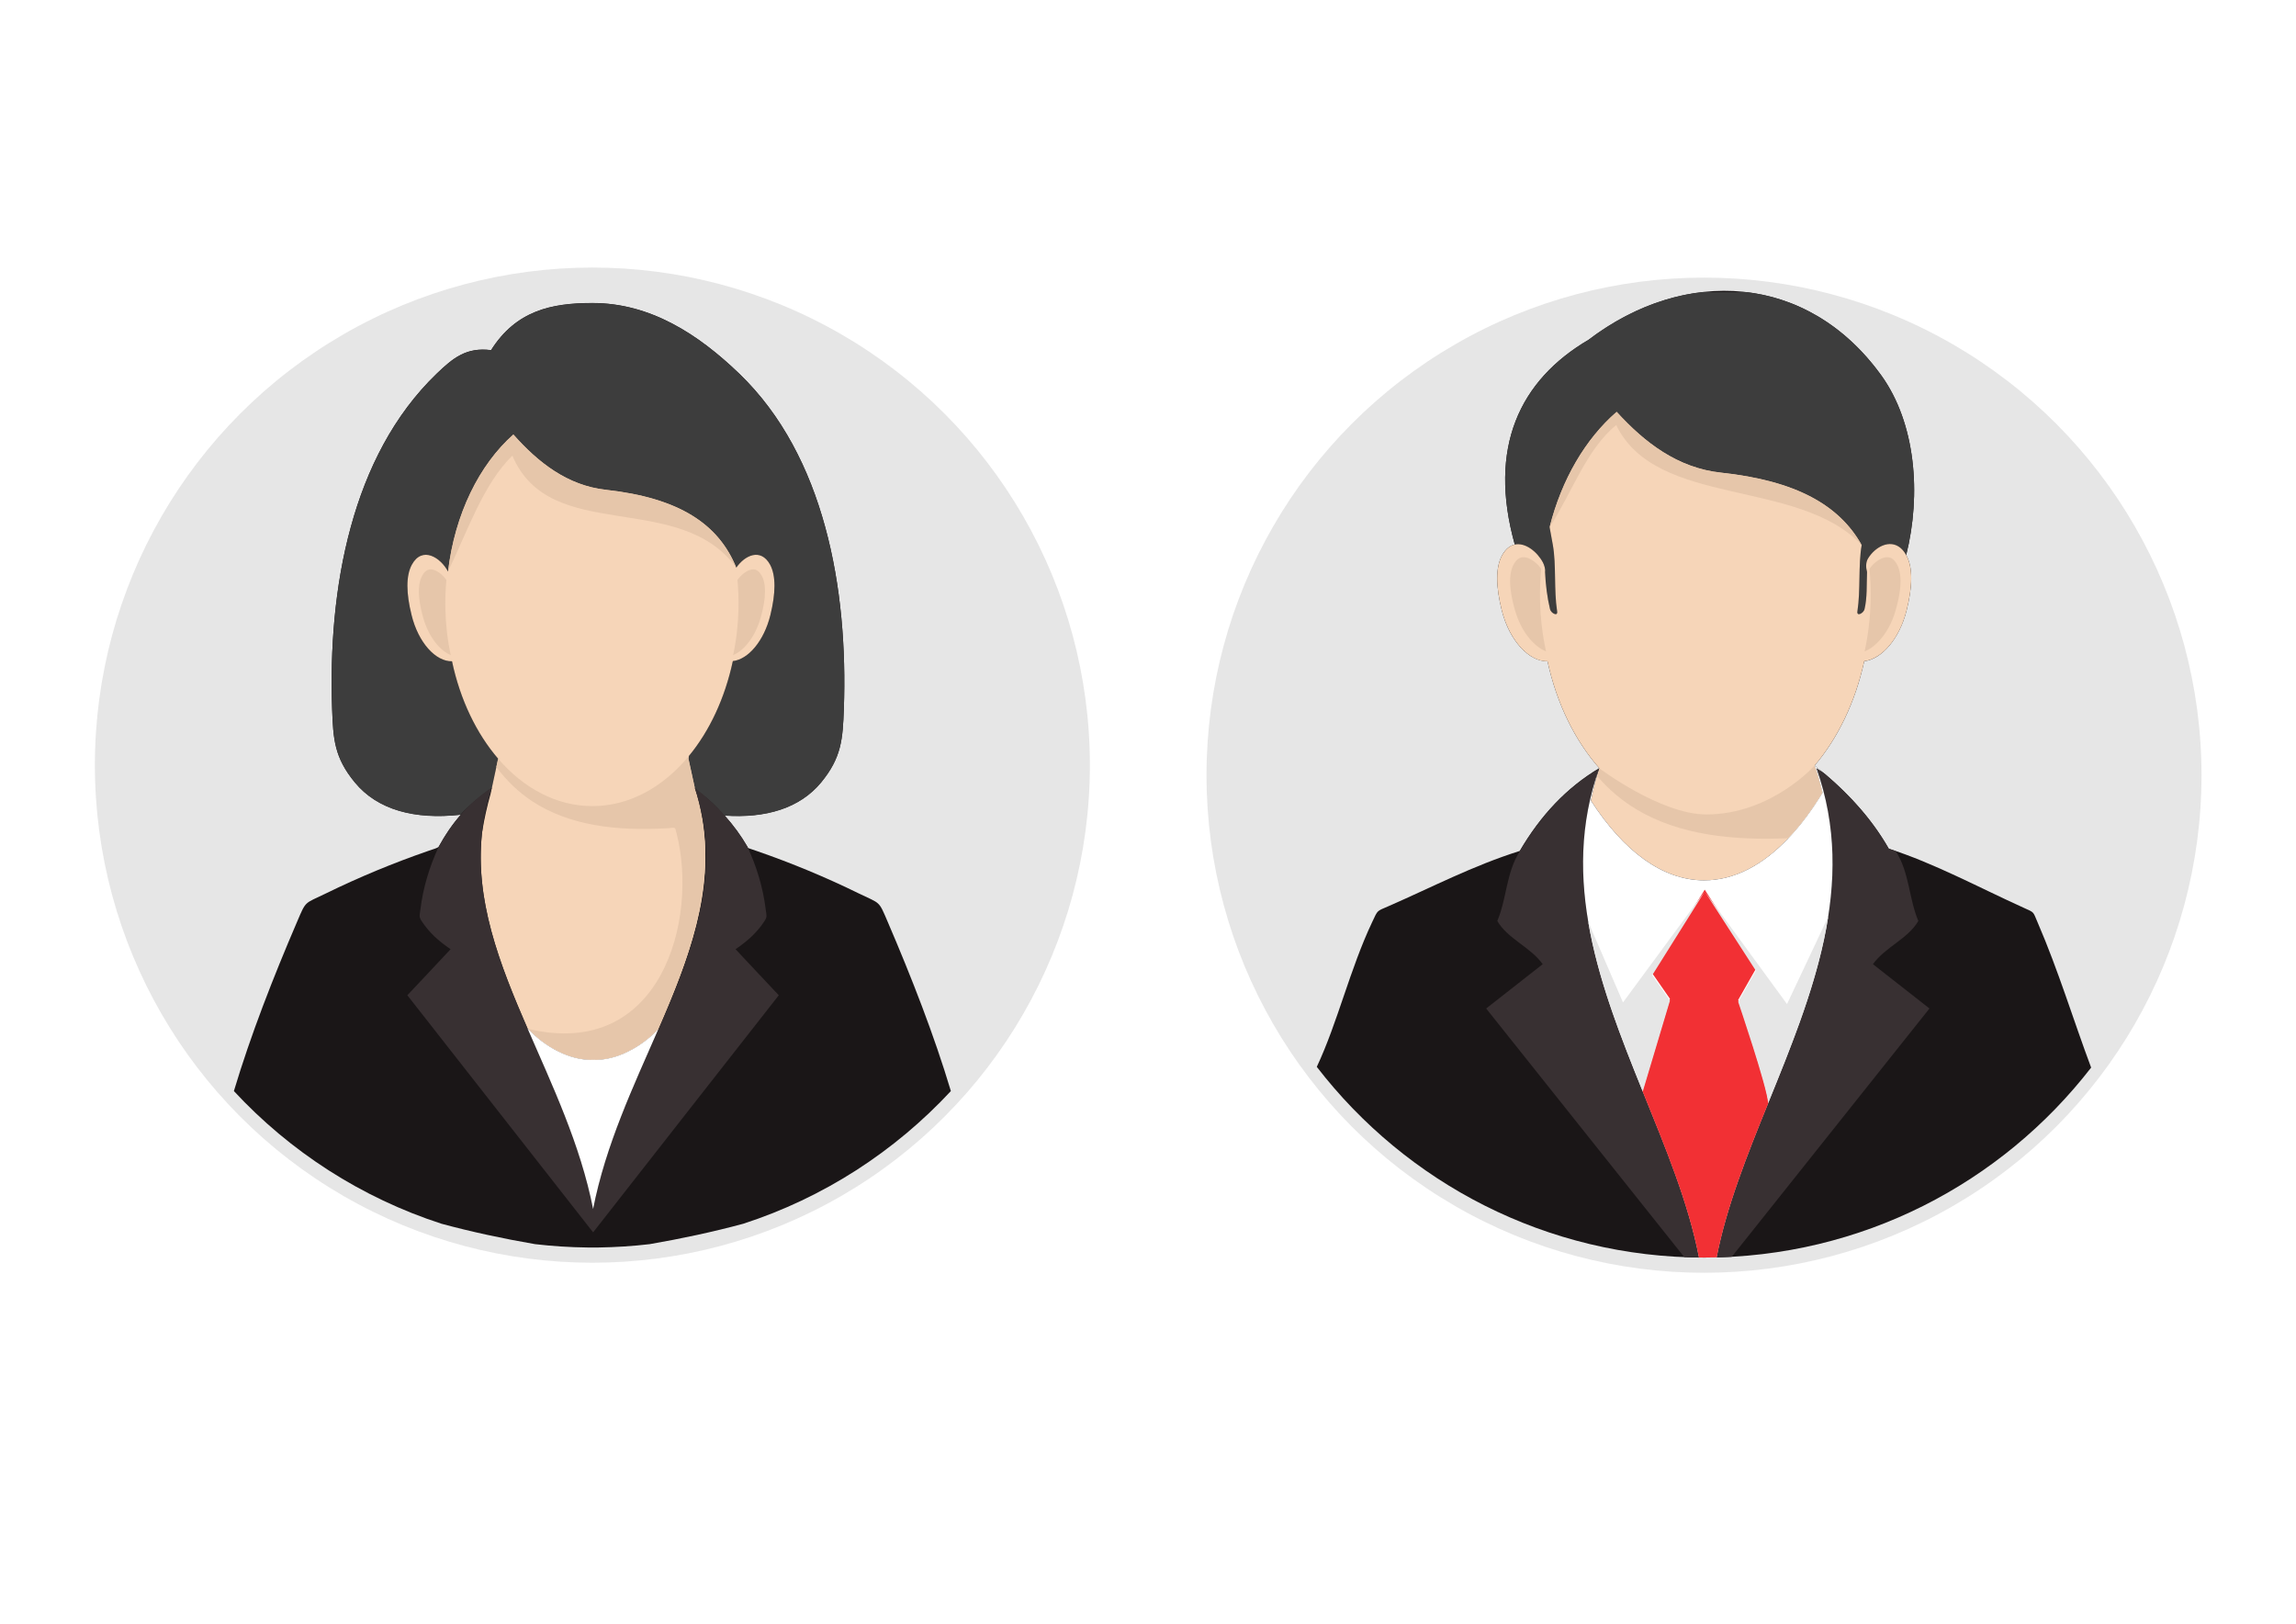 <?xml version="1.0" encoding="UTF-8" standalone="no"?>
<svg
   width="297mm"
   height="210mm"
   clip-rule="evenodd"
   fill-rule="evenodd"
   image-rendering="optimizeQuality"
   shape-rendering="geometricPrecision"
   text-rendering="geometricPrecision"
   version="1.1"
   viewBox="0 0 29700 21000"
   xml:space="preserve"
   id="svg53"
   sodipodi:docname="male-1354358.svg"
   inkscape:version="1.1 (c68e22c387, 2021-05-23)"
   xmlns:inkscape="http://www.inkscape.org/namespaces/inkscape"
   xmlns:sodipodi="http://sodipodi.sourceforge.net/DTD/sodipodi-0.dtd"
   xmlns="http://www.w3.org/2000/svg"
   xmlns:svg="http://www.w3.org/2000/svg"><sodipodi:namedview
   id="namedview55"
   pagecolor="#ffffff"
   bordercolor="#666666"
   borderopacity="1.0"
   inkscape:pageshadow="2"
   inkscape:pageopacity="0.0"
   inkscape:pagecheckerboard="true"
   inkscape:document-units="mm"
   showgrid="false"
   inkscape:zoom="0.5"
   inkscape:cx="571"
   inkscape:cy="361"
   inkscape:window-width="1920"
   inkscape:window-height="1027"
   inkscape:window-x="-8"
   inkscape:window-y="-8"
   inkscape:window-maximized="1"
   inkscape:current-layer="svg53" />
 <defs
   id="defs9">
  <style
   type="text/css"
   id="style2">
    .fil2 {fill:#1A1617}
    .fil6 {fill:#383032}
    .fil3 {fill:#3D3D3D}
    .fil5 {fill:#E6C6AA}
    .fil1 {fill:#E6E6E6}
    .fil8 {fill:#F23034}
    .fil4 {fill:#F6D5B8}
    .fil7 {fill:white}
    .fil0 {fill:url(#a)}
  </style>
  <linearGradient
   id="a"
   x1="15728"
   x2="15858"
   y1="3765.8"
   y2="17338"
   gradientUnits="userSpaceOnUse">
   <stop
   stop-color="#fff"
   offset="0"
   id="stop4" />
   <stop
   stop-color="#EB9494"
   offset="1"
   id="stop6" />
  </linearGradient>
 </defs>
  
   
    
    
    
    
    
    
    
    
   
   
   
   
   
   
   
   
   
   
   <rect
   style="fill:#ffffff;fill-opacity:1;stroke-width:26.515"
   id="rect1022"
   width="29700"
   height="21000"
   x="0"
   y="0" /><g
   id="g998"
   transform="matrix(0.923,0,0,0.923,1170.737,3304.012)"><g
     id="g974"
     transform="matrix(1.27,0,0,1.27,-4975.495,-2973.813)"><circle
       class="fil1"
       cx="9456"
       cy="7965"
       r="5490"
       id="circle13" /><path
       class="fil2"
       d="m 7759,8867 c -19,15 -47,21 -119,46 -378,131 -754,286 -1128,469 -236,115 -213,73 -315,312 -263,612 -513,1252 -697,1867 619,667 1405,1177 2291,1464 333,90 679,164 1032,225 190,22 384,35 580,37 h 121 c 191,-3 379,-15 565,-37 352,-61 699,-135 1032,-225 886,-287 1671,-797 2291,-1464 -184,-615 -434,-1255 -697,-1867 -102,-239 -79,-197 -316,-312 -373,-183 -749,-338 -1127,-469 -51,-18 -79,-26 -99,-34 l -5,-12 c -72,-124 -157,-239 -254,-347 459,32 832,-82 1066,-365 226,-275 239,-479 251,-812 23,-653 -27,-1355 -207,-2009 -175,-639 -473,-1232 -946,-1688 -453,-436 -982,-780 -1622,-780 -451,0 -842,83 -1118,520 -272,-35 -420,86 -601,260 -473,456 -771,1049 -946,1688 -180,654 -230,1356 -207,2009 12,333 24,537 251,812 250,303 660,412 1163,357 h 6 c -93,106 -174,225 -245,355 z"
       id="path15" /><path
       class="fil3"
       d="m 7998,8513 c 99,-106 217,-205 349,-299 l 69,-320 c -239,-278 -419,-650 -509,-1075 -181,4 -372,-207 -446,-509 -60,-240 -64,-434 3,-557 114,-209 318,-79 399,76 75,-634 344,-1178 721,-1512 273,308 596,563 1021,610 813,90 1243,379 1439,859 92,-134 269,-222 373,-33 66,123 62,317 3,557 -70,284 -243,488 -414,507 -88,411 -258,772 -485,1047 l -5,30 73,337 c 114,77 228,174 320,291 461,33 836,-81 1071,-365 226,-275 239,-479 251,-812 23,-653 -27,-1356 -207,-2010 -175,-639 -473,-1232 -946,-1687 -453,-436 -982,-781 -1622,-781 -451,0 -842,84 -1118,520 -272,-35 -420,87 -601,261 -473,455 -771,1048 -946,1687 -180,654 -230,1357 -207,2010 12,333 24,537 251,812 250,303 660,412 1163,356 z"
       id="path17" /><path
       class="fil4"
       d="m 11044,5786 c 92,-134 269,-222 373,-33 66,123 62,317 3,557 -70,284 -243,488 -414,507 -88,411 -258,772 -485,1047 l -5,30 70,321 -6,-1 c 6,19 12,37 17,55 l 3,11 c 24,88 47,181 67,280 139,797 -146,1543 -482,2316 -186,198 -465,351 -719,340 -258,11 -543,-147 -728,-351 -313,-719 -580,-1416 -500,-2153 24,-155 58,-301 95,-432 l 14,-66 69,-320 c -239,-278 -419,-650 -509,-1075 -181,4 -372,-207 -446,-509 -60,-240 -64,-434 3,-557 114,-209 318,-79 399,76 75,-634 344,-1178 721,-1512 273,308 596,563 1021,610 813,90 1243,379 1439,859 z"
       id="path19" /><path
       class="fil5"
       d="m 7893,6751 c -36,-166 -55,-334 -59,-503 -3,-109 1,-217 11,-326 -9,-12 -18,-24 -29,-36 -34,-37 -96,-85 -152,-81 -42,4 -69,38 -86,70 -71,128 -24,343 14,474 33,112 91,228 176,314 33,34 77,68 125,88 z m 3116,0 c 36,-166 55,-334 59,-503 3,-109 -1,-217 -11,-326 9,-12 18,-24 29,-36 34,-37 96,-85 152,-81 42,4 69,38 87,70 70,128 23,343 -15,474 -33,112 -91,228 -176,314 -33,34 -76,68 -125,88 z"
       id="path21" /><path
       class="fil5"
       d="m 8416,7894 z m 2170,321 -70,-321 5,-30 c -284,344 -657,553 -1065,553 -396,0 -759,-197 -1040,-523 l -20,91 c 117,158 251,283 400,381 201,131 428,213 676,258 257,47 536,54 829,36 76,-5 64,-18 84,57 243,953 -171,2507 -1638,2158 185,199 465,352 719,341 254,11 533,-142 719,-340 364,-838 703,-1746 401,-2661 z"
       id="path23" /><path
       class="fil5"
       d="m 11044,5786 c -196,-480 -626,-769 -1439,-859 -425,-47 -748,-302 -1021,-610 -377,334 -646,878 -721,1511 217,-448 388,-962 710,-1278 418,989 1839,369 2471,1236 z"
       id="path25" /><path
       class="fil6"
       d="m 11168,8867 c 50,109 93,221 127,336 34,115 59,234 74,356 4,34 9,53 8,71 0,17 -7,34 -26,62 -38,58 -83,111 -136,162 -53,50 -113,97 -179,142 l 238,254 239,254 -1025,1308 -1024,1308 -1025,-1308 -1025,-1308 239,-254 238,-254 c -66,-45 -126,-92 -179,-142 -52,-51 -98,-104 -136,-162 -19,-28 -26,-45 -26,-62 -1,-18 4,-37 8,-71 15,-122 40,-241 74,-356 34,-115 77,-227 127,-336 74,-135 158,-258 256,-368 97,-110 207,-205 332,-285 -263,796 -67,1534 236,2284 303,751 714,1515 881,2365 166,-850 578,-1614 883,-2364 305,-751 502,-1488 239,-2284 122,94 231,194 328,303 97,108 182,224 254,349 z"
       id="path27" /><path
       class="fil7"
       d="m 9464,12863 c 138,-708 446,-1356 721,-1987 -186,198 -465,351 -719,340 -254,11 -534,-142 -719,-341 -3,-3 -6,-7 -9,-10 275,634 586,1286 726,1998 z"
       id="path29" /></g><g
     id="g963"
     transform="matrix(1.27,0,0,1.27,-4975.495,-2973.813)"><circle
       class="fil1"
       cx="21723"
       cy="8076"
       r="5490"
       id="circle31" /><path
       class="fil2"
       d="m 23954,5647 c 76,135 71,348 4,613 -79,312 -274,536 -467,558 -98,451 -291,849 -547,1151 338,268 619,569 818,918 501,160 992,427 1487,651 125,57 101,37 157,166 228,528 390,1066 589,1598 -987,1275 -2532,2096 -4270,2096 -1740,0 -3288,-824 -4275,-2104 230,-490 366,-1079 610,-1595 67,-140 45,-118 184,-179 477,-208 927,-445 1445,-608 229,-392 519,-701 878,-914 -269,-305 -469,-712 -571,-1179 -204,4 -420,-227 -504,-559 -67,-265 -71,-478 4,-613 40,-70 88,-105 139,-116 -300,-1070 54,-1813 814,-2259 1061,-807 2414,-737 3229,391 382,529 444,1314 276,1984 z"
       id="path33" /><path
       class="fil3"
       d="m 21703,2746 c -430,49 -862,227 -1254,526 -760,446 -1114,1189 -814,2259 117,-25 248,80 311,199 14,28 28,72 23,103 6,141 24,282 55,412 10,42 88,86 78,22 -37,-234 -8,-509 -47,-730 l -36,-197 c 133,-528 397,-976 740,-1273 309,339 673,620 1153,671 828,89 1304,358 1551,799 -39,221 -11,496 -47,730 -10,64 68,20 78,-22 31,-130 22,-270 28,-411 -14,-50 -15,-108 12,-151 95,-153 304,-244 420,-36 168,-670 106,-1455 -276,-1984 -399,-552 -927,-851 -1487,-917 z"
       id="path35" /><path
       class="fil4"
       d="m 19635,5531 z m -75,37 c -23,19 -44,45 -64,79 -75,135 -71,348 -4,613 58,226 176,406 311,496 62,42 128,65 193,63 102,467 302,874 571,1179 -33,96 -64,227 -92,358 359,556 789,880 1250,880 486,0 936,-358 1306,-967 -33,-134 -65,-242 -87,-300 256,-302 449,-700 547,-1151 53,-6 106,-28 157,-62 135,-90 253,-270 310,-496 67,-265 72,-478 -4,-613 -19,-34 -40,-60 -63,-79 -118,-98 -278,-13 -357,115 -27,43 -26,101 -12,151 -6,141 3,281 -28,411 -10,42 -88,86 -78,22 36,-234 8,-509 47,-730 -247,-441 -723,-710 -1551,-799 -480,-51 -844,-332 -1153,-671 -343,297 -607,745 -740,1273 l 36,197 c 39,221 10,496 47,730 10,64 -68,20 -78,-22 -31,-130 -49,-271 -55,-412 5,-31 -9,-75 -23,-103 -63,-119 -194,-224 -311,-199 -26,5 -51,17 -75,37 z"
       id="path37" /><path
       class="fil5"
       d="m 19980,6711 c -40,-183 -62,-368 -66,-554 -3,-119 1,-239 12,-358 -10,-14 -20,-27 -32,-40 -39,-41 -109,-94 -172,-88 -47,3 -78,41 -98,76 -79,141 -26,378 17,522 37,123 102,251 198,345 37,37 87,75 141,97 z m 3515,0 c 40,-183 62,-368 66,-554 4,-119 -1,-239 -12,-358 10,-14 20,-27 32,-40 39,-41 109,-94 172,-88 47,3 78,41 98,76 79,141 26,378 -17,522 -36,123 -102,251 -198,345 -37,37 -87,75 -141,97 z"
       id="path39" /><path
       class="fil6"
       d="m 20567,8003 c -678,1903 770,3688 1100,5395 -54,-1 -108,-2 -162,-5 l -2186,-2743 624,-489 c -136,-190 -389,-281 -501,-477 105,-248 97,-530 247,-767 229,-392 519,-701 878,-914 z m 2493,62 c 287,243 526,514 702,822 26,8 51,17 76,25 l 3,5 c 150,237 142,519 247,767 -112,196 -364,287 -501,477 l 624,489 -2182,2740 c -55,3 -110,5 -166,6 331,-1706 1778,-3491 1100,-5393 33,20 65,40 97,62 z"
       id="path41" /><path
       class="fil5"
       d="m 22944,7969 c 5,-6 -474,540 -1196,540 -503,0 -1178,-508 -1178,-507 l -21,89 c 128,149 272,268 430,363 234,140 499,227 787,275 277,46 576,56 888,42 133,-139 259,-308 377,-502 -32,-133 -65,-242 -87,-300 z"
       id="path43" /><path
       class="fil7"
       d="m 21725,9236 c -461,0 -891,-324 -1250,-880 28,-131 59,-262 92,-358 -439,1232 13,2414 476,3558 253,625 509,1238 625,1842 h 57 c 46,0 92,-1 137,-2 108,-557 335,-1124 568,-1699 481,-1188 990,-2417 533,-3699 24,15 47,29 71,44 -30,-24 -60,-49 -90,-73 22,58 54,166 87,300 -118,194 -244,363 -377,502 -284,299 -598,465 -929,465 z"
       id="path45" /><path
       class="fil8"
       d="m 21731,9339 -579,923 195,281 -304,1016 c 252,624 508,1236 624,1839 h 58 c 46,0 92,-1 138,-2 108,-556 334,-1121 567,-1696 31,-84 -330,-1144 -330,-1144 l 195,-343 z"
       id="path47" /><path
       class="fil1"
       d="m 21731,9359 -902,1224 -384,-890 c 108,636 354,1260 602,1873 l 300,-1003 -195,-281 z m 908,1242 -908,-1242 564,874 -195,343 c 0,0 317,931 331,1117 273,-671 553,-1356 663,-2056 z"
       id="path49" /><path
       class="fil5"
       d="m 21912,4738 c -480,-51 -844,-332 -1153,-671 -343,297 -607,745 -740,1273 245,-376 404,-858 735,-1127 447,918 2007,580 2709,1324 -247,-441 -723,-710 -1551,-799 z"
       id="path51" /></g></g>
</svg>
